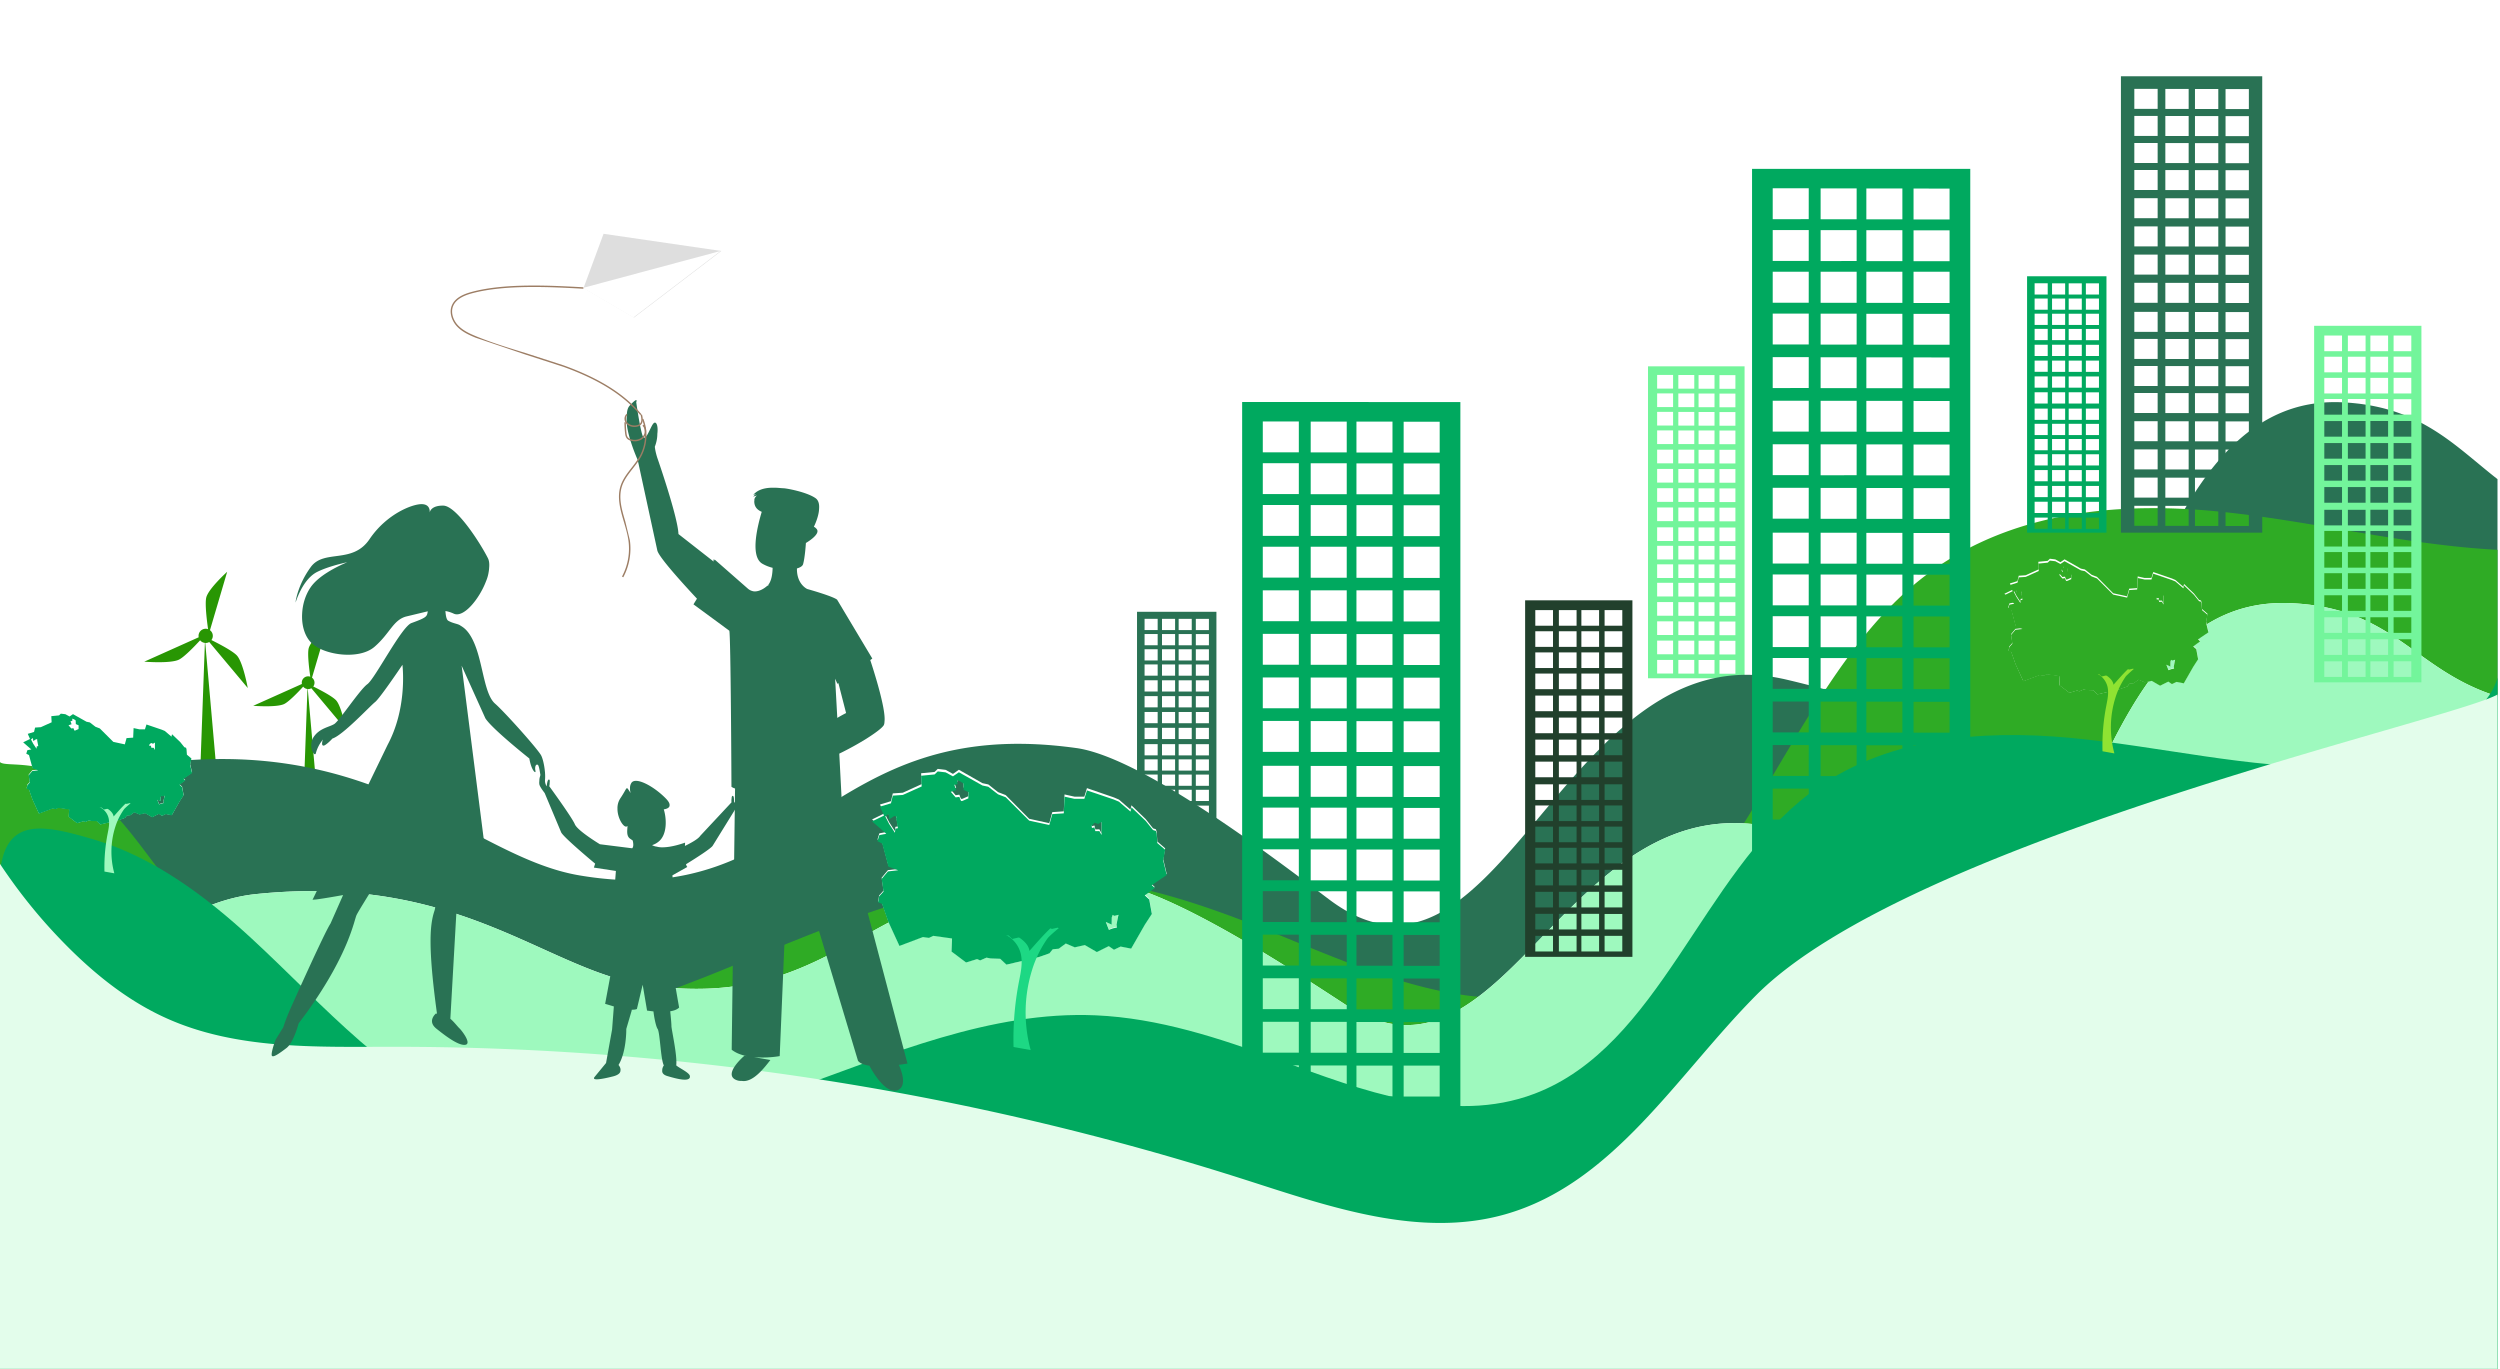 <svg xmlns="http://www.w3.org/2000/svg" xmlns:xlink="http://www.w3.org/1999/xlink" width="130.667" height="71.548"><defs><clipPath id="A"><path d="M0 0h392v251.164H0z" clip-rule="evenodd"/></clipPath><clipPath id="B"><path d="M0 0h392v252H0z"/></clipPath><filter id="C" x="-.278" y="-.825" width="1.555" height="2.65" color-interpolation-filters="sRGB"><feGaussianBlur stdDeviation="11.339"/></filter><path id="D" d="M98.038 33.474L98 37.486v25.306H0V45.569c2.469.295 4.626-2.089 7.267-3.458l.386-.19c.749-.353 1.539-.612 2.387-.7 6.835-.707 10.251 1.945 13.544 3.112.581.206 1.159.366 1.75.452a14.34 14.34 0 0 0 1.194.127c7.028.453 8.1-5.073 16.646-4.197l.353.039c.187.022.388.062.601.117 2.562.659 6.845 3.502 8.661 4.683 2.046 1.33 3.671.865 5.22-.305.441-.332.876-.722 1.311-1.144 2.482-2.405 5.015-5.849 9.049-5.663l.056.003a7.31 7.31 0 0 1 1.06.135c8.06 1.623 9.809 4.508 11.89-.065 1.88-4.131 3.796-8.911 8.496-8.711 4.09.172 4.852 2.651 8.165 3.669h0z"/></defs><g clip-path="url(#A)" transform="matrix(.333 0 0 .333 0 -8.174)"><g clip-path="url(#B)"><path d="M258.666 82.044v48.958h15.158V82.044zm3.937 48.223H260.1v-2.144h2.503zm0-3.026H260.1v-2.144h2.503zm0-3.026H260.1v-2.144h2.503zm0-3.026H260.1v-2.144h2.503zm0-3.026H260.1v-2.144h2.503zm0-2.9H260.1v-2.144h2.503zm0-2.9H260.1v-2.144h2.503zm0-2.9H260.1v-2.144h2.503zm0-3.118H260.1v-2.144h2.503zm0-3.026H260.1v-2.144h2.503zm0-3.026H260.1V98.15h2.503zm0-3.026H260.1v-2.144h2.503zm0-3.026H260.1v-2.144h2.503zm0-2.9H260.1v-2.144h2.503zm0-2.9H260.1v-2.144h2.503zm0-2.9H260.1v-2.144h2.503zm3.327 44.733h-2.503v-2.144h2.503zm0-3.026h-2.503v-2.144h2.503zm0-3.026h-2.503v-2.144h2.503zm0-3.026h-2.503v-2.144h2.503zm0-3.026h-2.503v-2.144h2.503zm0-2.9h-2.503v-2.144h2.503zm0-2.9h-2.503v-2.144h2.503zm0-2.9h-2.503v-2.144h2.503zm0-3.118h-2.503v-2.144h2.503zm0-3.026h-2.503v-2.144h2.503zm0-3.026h-2.503v-2.144h2.503zm0-3.026h-2.503V95.13h2.503zm0-3.026h-2.503v-2.144h2.503zm0-2.9h-2.503v-2.144h2.503zm0-2.9h-2.503v-2.144h2.503zm0-2.9h-2.503v-2.144h2.503zm3.176 44.733h-2.503v-2.144h2.503zm0-3.026h-2.503v-2.144h2.503zm0-3.026h-2.503v-2.144h2.503zm0-3.026h-2.503v-2.144h2.503zm0-3.026h-2.503v-2.144h2.503zm0-2.9h-2.503v-2.144h2.503zm0-2.9h-2.503v-2.144h2.503zm0-2.9h-2.503v-2.144h2.503zm0-3.118h-2.503v-2.144h2.503zm0-3.026h-2.503v-2.144h2.503zm0-3.026h-2.503v-2.144h2.503zm0-3.026h-2.503v-2.144h2.503zm0-3.026h-2.503v-2.144h2.503zm0-2.9h-2.503v-2.144h2.503zm0-2.9h-2.503v-2.144h2.503zm0-2.9h-2.503v-2.144h2.503zm3.281 44.733h-2.503v-2.144h2.503zm0-3.026h-2.503v-2.144h2.503zm0-3.026h-2.503v-2.144h2.503zm0-3.026h-2.503v-2.144h2.503zm0-3.026h-2.503v-2.144h2.503zm0-2.9h-2.503v-2.144h2.503zm0-2.9h-2.503v-2.144h2.503zm0-2.9h-2.503v-2.144h2.503zm0-3.118h-2.503v-2.144h2.503zm0-3.026h-2.503v-2.144h2.503zm0-3.026h-2.503V98.17h2.503zm0-3.026h-2.503V95.15h2.503zm0-3.026h-2.503v-2.144h2.503zm0-2.9h-2.503v-2.144h2.503zm0-2.9h-2.503v-2.144h2.503zm0-2.9h-2.503v-2.144h2.503z" fill="#73f59b"/><g fill="#289603"><path d="M48.369 132.707a.99.99 0 0 0 .497-.138l5.412 6.461s-.656-3.657-1.546-4.584c-.606-.631-2.445-1.596-3.561-2.148a1 1 0 0 0-.201-1.387l2.416-8.208s-2.675 2.411-2.946 3.64c-.201.907.092 3.251.263 4.421a.98.98 0 0 0-.339-.063 1 1 0 0 0-.999.999 1.1 1.1 0 0 0 .021.201l-7.644 3.427s3.757.301 4.906-.305c.744-.393 2.09-1.776 2.938-2.7.163.201.397.339.669.368l-.639 17.648 2.244-.042-1.555-17.602.063.004v.008zm-16.085-7.238a1.09 1.09 0 0 0 .556-.155l6.047 7.221s-.736-4.083-1.726-5.124c-.677-.706-2.733-1.784-3.979-2.403a1.1 1.1 0 0 0-.226-1.546l2.7-9.169s-2.988 2.696-3.289 4.07c-.221 1.011.104 3.632.293 4.94-.117-.042-.242-.071-.376-.071a1.12 1.12 0 0 0-1.12 1.12c0 .075.008.15.021.221l-8.542 3.828s4.2.339 5.483-.339c.832-.439 2.332-1.985 3.285-3.017a1.1 1.1 0 0 0 .748.41l-.715 19.725 2.507-.046-1.734-19.671c.025 0 .046.008.067.008v-.004z"/></g><g fill="#297254"><path d="M178.464 120.571v40.249h12.462v-40.249zm3.239 39.643h-2.056v-1.764h2.056zm0-2.487h-2.056v-1.764h2.056zm0-2.487h-2.056v-1.764h2.056zm0-2.487h-2.056v-1.764h2.056zm0-2.487h-2.056v-1.764h2.056zm0-2.386h-2.056v-1.764h2.056zm0-2.386h-2.056v-1.764h2.056zm0-2.386h-2.056v-1.764h2.056zm0-2.562h-2.056v-1.764h2.056zm0-2.487h-2.056v-1.764h2.056zm0-2.487h-2.056v-1.764h2.056zm0-2.487h-2.056v-1.764h2.056zm0-2.487h-2.056v-1.764h2.056zm0-2.386h-2.056v-1.764h2.056zm0-2.386h-2.056v-1.764h2.056zm0-2.386h-2.056v-1.764h2.056zm2.737 36.776h-2.056v-1.764h2.056zm0-2.487h-2.056v-1.764h2.056zm0-2.487h-2.056v-1.764h2.056zm0-2.487h-2.056v-1.764h2.056zm0-2.487h-2.056v-1.764h2.056zm0-2.386h-2.056v-1.764h2.056zm0-2.386h-2.056v-1.764h2.056zm0-2.386h-2.056v-1.764h2.056zm0-2.562h-2.056v-1.764h2.056zm0-2.487h-2.056v-1.764h2.056zm0-2.487h-2.056v-1.764h2.056zm0-2.487h-2.056v-1.764h2.056zm0-2.487h-2.056v-1.764h2.056zm0-2.386h-2.056v-1.764h2.056zm0-2.386h-2.056v-1.764h2.056zm0-2.386h-2.056v-1.764h2.056zm2.612 36.776h-2.056v-1.764h2.056zm0-2.487h-2.056v-1.764h2.056zm0-2.487h-2.056v-1.764h2.056zm0-2.487h-2.056v-1.764h2.056zm0-2.487h-2.056v-1.764h2.056zm0-2.386h-2.056v-1.764h2.056zm0-2.386h-2.056v-1.764h2.056zm0-2.386h-2.056v-1.764h2.056zm0-2.562h-2.056v-1.764h2.056zm0-2.487h-2.056v-1.764h2.056zm0-2.487h-2.056v-1.764h2.056zm0-2.487h-2.056v-1.764h2.056zm0-2.487h-2.056v-1.764h2.056zm0-2.386h-2.056v-1.764h2.056zm0-2.386h-2.056v-1.764h2.056zm0-2.386h-2.056v-1.764h2.056zm2.696 36.776h-2.056v-1.764h2.056zm0-2.487h-2.056v-1.764h2.056zm0-2.487h-2.056v-1.764h2.056zm0-2.487h-2.056v-1.764h2.056zm0-2.487h-2.056v-1.764h2.056zm0-2.386h-2.056v-1.764h2.056zm0-2.386h-2.056v-1.764h2.056zm0-2.386h-2.056v-1.764h2.056zm0-2.562h-2.056v-1.764h2.056zm0-2.487h-2.056v-1.764h2.056zm0-2.487h-2.056v-1.764h2.056zm0-2.487h-2.056v-1.764h2.056zm0-2.487h-2.056v-1.764h2.056zm0-2.386h-2.056v-1.764h2.056zm0-2.386h-2.056v-1.764h2.056zm0-2.386h-2.056v-1.764h2.056z"/><path d="M392.589 121.395l-.439 21.297-.15 14.844v93.629H0v-69.143c0-7.568-.334-15.392-.426-23.165l8.621-6.653c5.216-3.841 10.795-7.184 17.122-7.94a84.72 84.72 0 0 1 3.653-.355c31.857-2.42 45.636 15.254 61.939 18.029 35.309 6.005 37.946-25.551 78.02-19.98 10.439 1.45 31.285 17.448 39.718 23.787 26.65 20.018 36.709-42.05 71.103-34.67.167.029.334.071.501.109a154.13 154.13 0 0 1 11.881 3.268c24.607 7.802 31.31 16.202 39.104-3.586l5.266-13.214.995-2.319c6.661-15.25 15.061-28.38 30.173-27.641 11.827.581 17.164 6.352 23.737 11.593l1.375 1.078c.042 6.992-.054 14.021-.192 21.046v-.012z"/></g><path d="M392.589 110.872l-.439 23.023-.15 16.048v101.222H0V144.162c.781.761 5.053-.33 10.51 2.336 8.663 4.233 13.193 14.493 20.101 21.184 2.181 2.119 4.405 4.141 6.691 6.03 4.977 4.121 10.256 7.589 16.052 9.904 14.798 5.922 30.733 3.419 45.991-1.584a173.08 173.08 0 0 0 6.77-2.382l4.589-1.772c18.53-7.372 37.257-16.436 56.777-15.5 1.747.084 3.49.247 5.22.485a69.12 69.12 0 0 1 3.816.623c8.538 1.642 16.892 4.798 25.096 8.158 9.833 4.029 20.214 8.404 30.428 9.353 1.066.1 2.131.163 3.193.184 4.706.092 9.357-.631 13.891-2.545 8.438-3.565 14.84-10.481 20.519-18.664a149.25 149.25 0 0 0 4.062-6.189c6.014-9.62 11.551-20.173 18.426-28.802a71.24 71.24 0 0 1 3.101-3.648c1.63-1.793 3.343-3.464 5.157-4.99 10.665-8.964 23.884-11.965 37.106-12.036 3.765-.021 7.535.192 11.246.577 4.597.472 9.181 1.174 13.758 1.931 9.825 1.626 19.629 3.519 29.5 4.029l.589.029h0z" fill="#2fab25"/><path d="M332.895 36.521v71.634h22.179V36.521zm5.763 70.556h-3.661v-3.139h3.661zm0-4.426h-3.661v-3.139h3.661zm0-4.426h-3.661v-3.139h3.661zm0-4.426h-3.661V90.66h3.661zm0-4.426h-3.661v-3.139h3.661zm0-4.246h-3.661V81.99h3.661zm0-4.246h-3.661v-3.139h3.661zm0-4.246h-3.661v-3.139h3.661zm0-4.559h-3.661v-3.139h3.661zm0-4.426h-3.661v-3.139h3.661zm0-4.426h-3.661v-3.139h3.661zm0-4.426h-3.661v-3.139h3.661zm0-4.426h-3.661v-3.139h3.661zm0-4.246h-3.661V46.99h3.661zm0-4.246h-3.661v-3.139h3.661zm0-4.246h-3.661v-3.139h3.661zm4.869 65.453h-3.661v-3.139h3.661zm0-4.426h-3.661v-3.139h3.661zm0-4.426h-3.661V95.1h3.661zm0-4.426h-3.661V90.67h3.661zm0-4.426h-3.661v-3.139h3.661zm0-4.246h-3.661v-3.139h3.661zm0-4.246h-3.661v-3.139h3.661zm0-4.246h-3.661V73.51h3.661zm0-4.559h-3.661v-3.139h3.661zm0-4.426h-3.661v-3.139h3.661zm0-4.426h-3.661V60.1h3.661zm0-4.426h-3.661v-3.139h3.661zm0-4.426h-3.661v-3.139h3.661zm0-4.246h-3.661v-3.139h3.661zm0-4.246h-3.661v-3.139h3.661zm0-4.246h-3.661V38.51h3.661zm4.651 65.453h-3.661v-3.139h3.661zm0-4.426h-3.661v-3.139h3.661zm0-4.426h-3.661v-3.139h3.661zm0-4.426h-3.661V90.68h3.661zm0-4.426h-3.661v-3.139h3.661zm0-4.246h-3.661v-3.139h3.661zm0-4.246h-3.661v-3.139h3.661zm0-4.246h-3.661v-3.139h3.661zm0-4.559h-3.661v-3.139h3.661zm0-4.426h-3.661v-3.139h3.661zm0-4.426h-3.661v-3.139h3.661zm0-4.426h-3.661v-3.139h3.661zm0-4.426h-3.661v-3.139h3.661zm0-4.246h-3.661v-3.139h3.661zm0-4.246h-3.661v-3.139h3.661zm0-4.246h-3.661v-3.139h3.661zm4.798 65.453h-3.661v-3.139h3.661zm0-4.426h-3.661V99.55h3.661zm0-4.426h-3.661v-3.139h3.661zm0-4.426h-3.661V90.69h3.661zm0-4.426h-3.661v-3.139h3.661zm0-4.246h-3.661v-3.139h3.661zm0-4.246h-3.661v-3.139h3.661zm0-4.246h-3.661v-3.139h3.661zm0-4.559h-3.661v-3.139h3.661zm0-4.426h-3.661v-3.13h3.661zm0-4.426h-3.661v-3.139h3.661zm0-4.426h-3.661v-3.139h3.661zm0-4.426h-3.661v-3.139h3.661zm0-4.246h-3.661v-3.139h3.661zm0-4.246h-3.661v-3.139h3.661zm0-4.246h-3.661v-3.139h3.661z" fill="#297254"/><path d="M318.164 67.906v40.249h12.462V67.906h-12.462zm3.239 39.643h-2.056v-1.764h2.056zm0-2.487h-2.056v-1.764h2.056zm0-2.487h-2.056v-1.764h2.056zm0-2.487h-2.056v-1.764h2.056zm0-2.487h-2.056v-1.764h2.056zm0-2.386h-2.056v-1.764h2.056zm0-2.386h-2.056v-1.764h2.056zm0-2.386h-2.056v-1.764h2.056zm0-2.562h-2.056v-1.764h2.056zm0-2.487h-2.056V83.63h2.056zm0-2.487h-2.056v-1.764h2.056zm0-2.487h-2.056v-1.764h2.056zm0-2.487h-2.056v-1.764h2.056zm0-2.386h-2.056v-1.764h2.056zm0-2.386h-2.056V71.4h2.056zm0-2.386h-2.056v-1.764h2.056zm2.737 36.776h-2.056v-1.764h2.056zm0-2.487h-2.056V103.3h2.056zm0-2.487h-2.056v-1.764h2.056zm0-2.487h-2.056v-1.76h2.056zm0-2.487h-2.056v-1.764h2.056zm0-2.386h-2.056v-1.764h2.056zm0-2.386h-2.056v-1.764h2.056zm0-2.386h-2.056v-1.764h2.056zm0-2.562h-2.056v-1.764h2.056zm0-2.487h-2.056v-1.764h2.056zm0-2.487h-2.056V81.15h2.056zm0-2.487h-2.056v-1.764h2.056zm0-2.487h-2.056v-1.764h2.056zm0-2.386h-2.056V73.79h2.056zm0-2.386h-2.056v-1.764h2.056zm0-2.386h-2.056v-1.764h2.056zm2.612 36.776h-2.056v-1.764h2.056zm0-2.487h-2.056v-1.764h2.056zm0-2.487h-2.056v-1.764h2.056zm0-2.487h-2.056v-1.764h2.056zm0-2.487h-2.056v-1.764h2.056zm0-2.386h-2.056v-1.764h2.056zm0-2.386h-2.056v-1.764h2.056zm0-2.386h-2.056v-1.764h2.056zm0-2.562h-2.056v-1.764h2.056zm0-2.487h-2.056v-1.764h2.056zm0-2.487h-2.056v-1.764h2.056zm0-2.487h-2.056V78.66h2.056zm0-2.487h-2.056v-1.764h2.056zm0-2.386h-2.056v-1.764h2.056zm0-2.386h-2.056v-1.764h2.056zm0-2.386h-2.056v-1.764h2.056zm2.696 36.776h-2.056v-1.764h2.056zm0-2.487h-2.056v-1.764h2.056zm0-2.487h-2.056v-1.764h2.056zm0-2.487h-2.056V98.33h2.056zm0-2.487h-2.056v-1.764h2.056zm0-2.386h-2.056v-1.764h2.056zm0-2.386h-2.056v-1.764h2.056zm0-2.386h-2.056v-1.764h2.056zm0-2.562h-2.056v-1.764h2.056zm0-2.487h-2.056v-1.764h2.056zm0-2.487h-2.056v-1.764h2.056zm0-2.487h-2.056v-1.764h2.056zm0-2.487h-2.056v-1.764h2.056zm0-2.386h-2.056v-1.764h2.056zm0-2.386h-2.056v-1.764h2.056zm0-2.386h-2.056v-1.764h2.056z" fill="#00a95f"/><g transform="scale(4)"><use xlink:href="#D" filter="url(#C)" fill="#fff"/><use xlink:href="#D" fill="#9ef9be"/><path d="M90.805 18.92v13.99h4.21V18.92zm1.094 13.779h-.695v-.613h.695zm0-.864h-.695v-.613h.695zm0-.864h-.695v-.613h.695zm0-.864h-.695v-.613h.695zm0-.864h-.695v-.613h.695zm0-.83h-.695V27.8h.695zm0-.83h-.695v-.613h.695zm0-.83h-.695v-.613h.695zm0-.89h-.695v-.613h.695zm0-.864h-.695v-.613h.695zm0-.864h-.695v-.613h.695zm0-.864h-.695v-.613h.695zm0-.864h-.695v-.613h.695zm0-.83h-.695v-.613h.695zm0-.83h-.695v-.613h.695zm0-.83h-.695v-.613h.695zm.925 12.782h-.695v-.613h.695zm0-.864h-.695v-.613h.695zm0-.864h-.695v-.613h.695zm0-.864h-.695v-.613h.695zm0-.864h-.695v-.613h.695zm0-.83h-.695V27.8h.695zm0-.83h-.695v-.613h.695zm0-.83h-.695v-.613h.695zm0-.89h-.695v-.613h.695zm0-.864h-.695v-.613h.695zm0-.864h-.695v-.613h.695zm0-.864h-.695v-.613h.695zm0-.864h-.695v-.613h.695zm0-.83h-.695v-.613h.695zm0-.83h-.695v-.613h.695zm0-.83h-.695v-.613h.695zm.883 12.782h-.695v-.613h.695zm0-.864h-.695v-.613h.695zm0-.864h-.695v-.613h.695zm0-.864h-.695v-.613h.695zm0-.864h-.695v-.613h.695zm0-.83h-.695V27.8h.695zm0-.83h-.695v-.613h.695zm0-.83h-.695v-.613h.695zm0-.89h-.695v-.613h.695zm0-.864h-.695v-.613h.695zm0-.864h-.695v-.613h.695zm0-.864h-.695v-.613h.695zm0-.864h-.695v-.613h.695zm0-.83h-.695v-.613h.695zm0-.83h-.695v-.613h.695zm0-.83h-.695v-.613h.695zm.911 12.782h-.695v-.613h.695zm0-.864h-.695v-.613h.695zm0-.864h-.695v-.613h.695zm0-.864h-.695v-.613h.695zm0-.864h-.695v-.613h.695zm0-.83h-.695V27.8h.695zm0-.83h-.695v-.613h.695zm0-.83h-.695v-.613h.695zm0-.89h-.695v-.613h.695zm0-.864h-.695v-.613h.695zm0-.864h-.695v-.613h.695zm0-.864h-.695v-.613h.695zm0-.864h-.695V21.8h.695zm0-.83h-.695v-.613h.695zm0-.83h-.695v-.613h.695zm0-.83h-.695v-.613h.695z" fill="#73f59b"/><path d="M59.845 29.693v13.99h4.21v-13.99zm1.094 13.779h-.695v-.613h.695zm0-.864h-.695v-.613h.695zm0-.864h-.695v-.613h.695zm0-.864h-.695v-.613h.695zm0-.864h-.695v-.613h.695zm0-.83h-.695v-.613h.695zm0-.83h-.695v-.613h.695zm0-.83h-.695v-.613h.695zm0-.89h-.695v-.613h.695zm0-.864h-.695v-.613h.695zm0-.864h-.695v-.613h.695zm0-.864h-.695v-.613h.695zm0-.864h-.695v-.613h.695zm0-.83h-.695v-.613h.695zm0-.83h-.695v-.613h.695zm0-.83h-.695v-.613h.695zm.925 12.782h-.695v-.613h.695zm0-.864h-.695v-.613h.695zm0-.864h-.695v-.613h.695zm0-.864h-.695v-.613h.695zm0-.864h-.695v-.613h.695zm0-.83h-.695v-.613h.695zm0-.83h-.695v-.613h.695zm0-.83h-.695v-.613h.695zm0-.89h-.695v-.613h.695zm0-.864h-.695v-.613h.695zm0-.864h-.695v-.613h.695zm0-.864h-.695v-.613h.695zm0-.864h-.695v-.613h.695zm0-.83h-.695v-.613h.695zm0-.83h-.695v-.613h.695zm0-.83h-.695v-.613h.695zm.883 12.782h-.695v-.613h.695zm0-.864h-.695v-.613h.695zm0-.864h-.695v-.613h.695zm0-.864h-.695v-.613h.695zm0-.864h-.695v-.613h.695zm0-.83h-.695v-.613h.695zm0-.83h-.695v-.613h.695zm0-.83h-.695v-.613h.695zm0-.89h-.695v-.613h.695zm0-.864h-.695v-.613h.695zm0-.864h-.695v-.613h.695zm0-.864h-.695v-.613h.695zm0-.864h-.695v-.613h.695zm0-.83h-.695v-.613h.695zm0-.83h-.695v-.613h.695zm0-.83h-.695v-.613h.695zm.911 12.782h-.695v-.613h.695zm0-.864h-.695V42h.695zm0-.864h-.695v-.613h.695zm0-.864h-.695v-.613h.695zm0-.864h-.695v-.613h.695zm0-.83h-.695v-.613h.695zm0-.83h-.695v-.613h.695zm0-.83h-.695v-.613h.695zm0-.89h-.695v-.613h.695zm0-.864h-.695v-.613h.695zm0-.864h-.695v-.613h.695zm0-.864h-.695v-.613h.695zm0-.864h-.695v-.613h.695zm0-.83h-.695v-.613h.695zm0-.83h-.695v-.613h.695zm0-.83h-.695v-.613h.695z" fill="#21402c"/><g fill="#00a95f"><path d="M98.038 29.852c.521 5.557-.038 8.18-.038 13.771V62.79H0V48.635c0-2.702-.255-5.563 0-8.253.213-2.245 1.775-1.864 3.677-1.306 2.328.682 4.401 2.227 6.205 3.895 2.839 2.624 5.479 5.75 9.037 7.028 3.905 1.403 8.189.309 12.096-1.087s7.858-3.112 11.975-2.935c2.469.107 4.863.894 7.199 1.754 3.248 1.195 6.784 2.551 10.021 1.324 4.92-1.865 6.55-8.579 10.813-11.797 2.891-2.181 6.671-2.496 10.198-2.17s7.016 1.216 10.555 1.151c1.453-.027 2.976-.244 4.151-1.158 2.534-1.97 2.223-2.333 2.109-5.231z"/><path d="M68.749 12.762v27.657h8.563V12.762zm2.224 27.241H69.56v-1.212h1.414zm0-1.709H69.56v-1.212h1.414zm0-1.709H69.56v-1.212h1.414zm0-1.709H69.56v-1.212h1.414zm0-1.709H69.56v-1.212h1.414zm0-1.639H69.56v-1.212h1.414zm0-1.639H69.56v-1.212h1.414zm0-1.639H69.56v-1.212h1.414zm0-1.76H69.56v-1.212h1.414zm0-1.709H69.56v-1.212h1.414zm0-1.709H69.56V21.86h1.414zm0-1.709H69.56v-1.212h1.414zm0-1.709H69.56v-1.212h1.414zm0-1.639H69.56V16.8h1.414zm0-1.639H69.56v-1.212h1.414zm0-1.639H69.56v-1.212h1.414zm1.88 25.27H71.44v-1.212h1.414zm0-1.709H71.44v-1.212h1.414zm0-1.709H71.44v-1.212h1.414zm0-1.709H71.44v-1.212h1.414zm0-1.709H71.44v-1.212h1.414zm0-1.639H71.44V30.32h1.414zm0-1.639H71.44v-1.212h1.414zm0-1.639H71.44v-1.212h1.414zm0-1.76H71.44v-1.212h1.414zm0-1.709H71.44v-1.212h1.414zm0-1.709H71.44v-1.212h1.414zm0-1.709H71.44v-1.212h1.414zm0-1.709H71.44v-1.212h1.414zm0-1.639H71.44V16.8h1.414zm0-1.639H71.44v-1.212h1.414zm0-1.639H71.44v-1.212h1.414zm1.795 25.27h-1.414v-1.212h1.414zm0-1.709h-1.414V37.09h1.414zm0-1.709h-1.414v-1.212h1.414zm0-1.709h-1.414v-1.212h1.414zm0-1.709h-1.414v-1.212h1.414zm0-1.639h-1.414v-1.212h1.414zm0-1.639h-1.414v-1.212h1.414zm0-1.639h-1.414v-1.212h1.414zm0-1.76h-1.414v-1.212h1.414zm0-1.709h-1.414v-1.212h1.414zm0-1.709h-1.414v-1.212h1.414zm0-1.709h-1.414v-1.212h1.414zm0-1.709h-1.414V18.45h1.414zm0-1.639h-1.414V16.8h1.414zm0-1.639h-1.414v-1.212h1.414zm0-1.639h-1.414v-1.212h1.414zm1.852 25.27h-1.414v-1.212H76.5zm0-1.709h-1.414v-1.212H76.5zm0-1.709h-1.414v-1.212H76.5zm0-1.709h-1.414v-1.212H76.5zm0-1.709h-1.414v-1.212H76.5zm0-1.639h-1.414v-1.212H76.5zm0-1.639h-1.414v-1.212H76.5zm0-1.639h-1.414V27.05H76.5zm0-1.76h-1.414V25.29H76.5zm0-1.709h-1.414v-1.212H76.5zm0-1.709h-1.414v-1.212H76.5zm0-1.709h-1.414v-1.212H76.5zm0-1.709h-1.414v-1.212H76.5zm0-1.639h-1.414V16.8H76.5zm0-1.639h-1.414v-1.212H76.5zm0-1.639h-1.414v-1.212H76.5zm-27.759 7.164V49.57h8.563V21.913zm2.224 27.241h-1.414v-1.212h1.414zm0-1.709h-1.414v-1.212h1.414zm0-1.709h-1.414v-1.212h1.414zm0-1.709h-1.414v-1.212h1.414zm0-1.709h-1.414v-1.212h1.414zm0-1.639h-1.414v-1.212h1.414zm0-1.639h-1.414v-1.212h1.414zm0-1.639h-1.414v-1.212h1.414zm0-1.76h-1.414v-1.212h1.414zm0-1.709h-1.414V32.72h1.414zm0-1.709h-1.414v-1.212h1.414zm0-1.709h-1.414V29.3h1.414zm0-1.709h-1.414V27.59h1.414zm0-1.639h-1.414v-1.212h1.414zm0-1.639h-1.414v-1.212h1.414zm0-1.639h-1.414v-1.212h1.414zm1.88 25.27h-1.414v-1.212h1.414zm0-1.709h-1.414v-1.212h1.414zm0-1.709h-1.414v-1.212h1.414zm0-1.709h-1.414v-1.212h1.414zm0-1.709h-1.414V41.11h1.414zm0-1.639h-1.414v-1.212h1.414zm0-1.639h-1.414v-1.212h1.414zm0-1.639h-1.414v-1.212h1.414zm0-1.76h-1.414v-1.212h1.414zm0-1.709h-1.414v-1.212h1.414zm0-1.709h-1.414v-1.212h1.414zm0-1.709h-1.414V29.3h1.414zm0-1.709h-1.414V27.59h1.414zm0-1.639h-1.414v-1.212h1.414zm0-1.639h-1.414v-1.212h1.414zm0-1.639h-1.414V22.68h1.414zm1.795 25.27h-1.414V47.95h1.414zm0-1.709h-1.414v-1.212h1.414zm0-1.709h-1.414v-1.212h1.414zm0-1.709h-1.414v-1.212h1.414zm0-1.709h-1.414v-1.212h1.414zm0-1.639h-1.414v-1.212h1.414zm0-1.639h-1.414v-1.212h1.414zm0-1.639h-1.414v-1.212h1.414zm0-1.76h-1.414v-1.212h1.414zm0-1.709h-1.414v-1.212h1.414zm0-1.709h-1.414v-1.212h1.414zm0-1.709h-1.414V29.3h1.414zm0-1.709h-1.414V27.59h1.414zm0-1.639h-1.414v-1.212h1.414zm0-1.639h-1.414v-1.212h1.414zm0-1.639h-1.414v-1.212h1.414zm1.852 25.27h-1.414v-1.212h1.414zm0-1.709h-1.414v-1.212h1.414zm0-1.709h-1.414v-1.212h1.414zm0-1.709h-1.414v-1.212h1.414zm0-1.709h-1.414v-1.212h1.414zm0-1.639h-1.414v-1.212h1.414zm0-1.639h-1.414V37.84h1.414zm0-1.639h-1.414v-1.212h1.414zm0-1.76h-1.414v-1.212h1.414zm0-1.709h-1.414v-1.212h1.414zm0-1.709h-1.414v-1.212h1.414zm0-1.709h-1.414V29.3h1.414zm0-1.709h-1.414V27.59h1.414zm0-1.639h-1.414v-1.212h1.414zm0-1.639h-1.414v-1.212h1.414zm0-1.639h-1.414v-1.212h1.414z"/></g><path d="M45.643 39.867l.078-.443-.307-.266-.026-.382-.031-.1-.113-.036-.288-.364-.559-.539-.037.168-.454-.394-.199-.085-1.056-.364-.102.334h-.389l-.389-.086-.029.663-.451.031-.118.434-.789-.173-.921-.93-.301-.116-.382-.302-.228-.049-.926-.527-.233.163-.288-.159-.309-.038-.123.119-.53.053.022.426-.739.337-.394.027-.072.305-.429.131.156.356-.468.23.558.492-.272.053-.074.242.185.097.244.917.381.141-.399.046-.247.297.073.507-.174.193-.034.235.147.056.24.69.445.983.921-.353.239.033.166-.081.739.104-.021.519.571.437.434-.134.119.053.248-.11.165.032.374.013.243.233 1.285-.305.405-.145.129-.161.236-.022.275-.207.354.151.394-.09.472.279.467-.236.204.144.261-.126.414.083.537-.953.274-.427-.103-.575-.174-.163.391-.29-.116-.118.585-.4-.134-.566-.002.003zm-10.51-1.282l-.017.163-.224-.346-.154-.302.13-.099.026.211.207-.136.075.036-.015.056.074.394-.102.021-.001.002zm2.864-1.205l-.229.1-.044.007-.028-.031-.052-.137-.145.021-.19-.223.21-.068-.071-.21.123-.03-.003-.151.132.055.102.07.008.253.192.09-.005.251v.003zm5.227 1.456l-.085-.157-.159.003-.034-.153-.098.025-.014-.09.122-.122.136.053.132-.083v.522zm.646 3.25l-.057.299.016.123-.165.037-.153.059-.12-.317.229.103.005-.281.034-.102.068.036.163-.039-.019.083h-.001zm-.148-.033l.005-.01-.02.014.016-.003h-.001z" fill="#fff"/><path d="M45.643 39.919l.078-.437-.307-.263-.026-.378-.031-.098-.113-.036-.288-.358-.559-.532-.037.166-.454-.389-.199-.084-1.056-.358-.102.33h-.389l-.389-.085-.029.655-.451.03-.118.427-.789-.171-.921-.917-.301-.115-.382-.298-.228-.048-.926-.52-.233.161-.288-.157-.309-.037-.123.118-.53.052.022.42-.739.333-.394.027-.072.301-.429.13.156.352-.468.227.558.486-.272.052-.074.239.185.095.244.906.381.14-.399.046-.247.293.073.499-.174.191-.034.232.147.056.24.681.445.971.921-.348.239.032.166-.08.739.103-.021.513.571.43.434-.133.119.052.248-.109.165.032.374.013.243.23 1.285-.302.405-.143.129-.159.236-.022.275-.204.354.15.394-.089.472.275.467-.233.204.142.261-.125.414.081.537-.94.274-.422-.103-.567-.174-.161.391-.286-.116-.116.585-.395-.134-.559-.002.001zm-10.51-1.266l-.017.161-.224-.341-.154-.298.13-.098.026.209.207-.134.075.036-.015.056.074.389-.102.021-.001-.001zm2.864-1.189l-.229.099-.044.007-.028-.03-.052-.135-.145.021-.19-.219.21-.067-.071-.207.123-.029-.003-.149.132.054.102.069.008.25.192.089-.005.248zm5.227 1.439l-.085-.155-.159.003-.034-.15-.098.025-.014-.088.122-.121.136.052.132-.081v.516-.001zm.646 3.209l-.057.296.016.122-.165.037-.153.057-.12-.312.229.102.005-.278.034-.101.068.036.163-.038-.019.081-.001-.002zm-.148-.032l.005-.01-.02.014.016-.003h-.001z" fill="#00a95f"/><path d="M40.445 47.341l-.674-.121a11.79 11.79 0 0 1 .21-2.553c.07-.365.157-.734.075-1.098a1.13 1.13 0 0 0-.834-.838c-.195-.049-.472-.296-.635-.391s-.126-.097.073-.132c.519.373 1.661.653 1.734 1.242.415-.463 1.097-1.293 1.753-1.548l.01.201c0-.05-.948.703-1.056.861a4.36 4.36 0 0 0-.602 1.23 5.61 5.61 0 0 0-.056 3.147l.001.001z" fill="#1dd884"/><path d="M40.465 42.808l.236-.084.074-.092.137-.013.159-.118.207.087.228-.052.275.16.271-.135.119.083.151-.073.24.047.311-.545.159-.244-.061-.33-.1-.093.227-.166-.068-.067.34-.23-.077-.325.045-.253-.178-.154-.016-.218-.018-.057-.066-.021-.168-.208-.325-.309-.02.096-.264-.226-.116-.048-.613-.208-.06.191h-.226l-.225-.049-.018.38-.262.018-.068.249-.459-.099-.535-.533-.174-.067-.221-.172-.133-.028-.537-.302-.136.094-.167-.092-.18-.021-.072.069-.307.029.013.244-.428.193-.229.016-.042.174-.249.075.09.205-.272.132.324.282-.158.03-.043.139.108.055.142.526.221.081-.232.026-.143.17.043.29-.101.11-.02.135.086.032.139.396.258.563.536-.202.139.019.096-.047.428.061-.011.298.331.25.252-.076.069.03.143-.064.096.019.217.007.141.134.746-.174z" fill="#00a95f"/><path d="M7.466 36.121l.045-.254-.177-.153-.016-.219-.018-.057-.065-.021-.165-.208-.321-.309-.021.096-.261-.226-.114-.048-.606-.208-.059.192h-.223l-.223-.049-.017.38-.259.018-.068.249-.452-.099-.529-.533-.172-.067-.219-.172-.131-.028-.531-.302-.134.093-.165-.091-.178-.022-.071.069-.303.03.013.244-.423.193-.226.016-.042.174-.246.075.089.205-.269.132.32.282-.156.03-.042.139.107.055.14.526.218.081-.229.026-.141.17.042.29-.099.111-.02.135.085.032.138.395.255.563.529-.202.137.019.095-.047.423.061-.011.298.327.25.249-.077.068.03.142-.063.095.019.214.007.14.134.737-.176.232-.084.073-.092.135-.013.158-.118.204.087.226-.051.271.16.267-.135.117.083.149-.073.237.047.307-.545.157-.244-.06-.329-.1-.093.224-.166-.067-.068.335-.229-.076-.325.003-.001zm-6.024-.734l-.009.093-.129-.197-.088-.172.074-.056.015.121.119-.077.043.021-.008.032.043.226-.059.013-.001-.002zm1.641-.691l-.131.057-.025.004-.016-.018-.03-.078-.084.013-.109-.127.12-.039-.041-.12.071-.017-.002-.087.075.031.059.04.005.145.11.051-.003.144h0zm2.996.835l-.048-.09-.091.002-.02-.088-.056.015-.007-.051.07-.07.077.03.075-.047v.3-.001zm.37 1.863l-.032.171.009.071-.095.021-.088.033-.069-.182.131.06.003-.161.02-.059.039.021.093-.022-.011.047.001-.001zm-.085-.019l.003-.006-.011.008.008-.002z" fill="#fff"/><path d="M7.466 36.151l.045-.251-.177-.15-.016-.216-.018-.056-.065-.02-.165-.206-.321-.305-.021.095-.261-.223-.114-.048-.606-.206-.059.189h-.223l-.223-.048-.017.375-.259.018-.068.246-.452-.098-.529-.527-.172-.066-.219-.17-.131-.027-.531-.298-.134.092-.165-.09-.178-.021-.071.068-.303.03.013.241-.423.191-.226.016-.042.172-.246.074.089.202-.269.131.32.279-.156.03-.042.137.107.054.14.519.218.08-.229.026-.141.168.042.286-.099.11-.02.133.085.032.138.391.255.557.529-.2.137.019.095-.046.423.06-.011.294.327.247.249-.076.068.03.142-.062.095.019.214.007.14.132.737-.172.232-.083.073-.091.135-.013.158-.117.204.086.226-.051.271.158.267-.134.117.081.149-.072.237.046.307-.539.157-.242-.06-.325-.1-.092.224-.164-.067-.067.335-.227-.076-.321.003-.002zm-6.024-.726l-.009.092-.129-.195-.088-.17.074-.056.015.119.119-.077.043.02-.008.032.043.223-.059.011-.001.002zm1.641-.681l-.131.057-.025.004-.016-.018-.03-.077-.084.011-.109-.126.12-.039-.041-.119.071-.017-.002-.086.075.031.059.04.005.143.11.051-.003.142v.001zm2.996.824l-.048-.089-.091.002-.02-.087-.056.015-.007-.05.07-.069.077.03.075-.046v.296-.002zm.37 1.84l-.032.169.009.07-.095.021-.088.033-.069-.18.131.059.003-.159.02-.057.039.02.093-.022-.011.046h.001zm-.085-.019l.003-.006-.011.007.008-.002v.001z" fill="#00a95f"/><path d="M4.486 40.405l-.387-.069a6.83 6.83 0 0 1 .12-1.464c.04-.209.09-.421.043-.629s-.213-.415-.477-.481c-.112-.028-.271-.169-.364-.224s-.073-.055.042-.075c.298.213.952.374.995.713.237-.265.629-.742 1.005-.887l.005.115c0-.029-.543.403-.605.493-.16.231-.266.452-.345.705a3.21 3.21 0 0 0-.032 1.803v-.001z" fill="#9ef9be"/><path d="M4.499 37.806l.135-.048.043-.052.078-.007.091-.068.118.05.131-.03.158.092.156-.077.068.047.087-.042.138.027.178-.312.092-.141-.034-.188-.059-.053.131-.096-.039-.039.194-.131-.045-.186.026-.146-.102-.088-.008-.125-.01-.032-.038-.013-.096-.119-.186-.177-.013.055-.151-.13-.066-.028-.351-.119-.034.11h-.13l-.129-.027-.01.217-.15.01-.039.142-.262-.056-.307-.306-.1-.038-.127-.099-.075-.016-.308-.173-.077.053-.096-.052-.103-.011-.041.039-.177.018.008.14-.247.111-.131.008-.024.1-.143.043.052.117-.156.076.185.162-.09.017-.025.079.062.032.081.301.127.047-.133.015-.083.097.025.167-.059.063-.011.077.049.019.079.227.148.323.307-.116.079.011.055-.027.246.034-.006.17.189.144.145-.045.039.018.083-.037.055.011.124.004.08.076.428-.1z" fill="#00a95f"/><path d="M86.566 30.526l.054-.306-.213-.185-.019-.265-.022-.069-.078-.025-.2-.252-.388-.373-.025.116-.314-.273-.138-.059-.731-.252-.071.232h-.27l-.269-.06-.021.459-.312.021-.082.3-.546-.12-.638-.644-.208-.08-.265-.209-.158-.033-.64-.365-.162.113-.2-.11-.214-.026-.086.083-.367.037.016.295-.512.233-.273.019-.05.211-.297.091.108.247-.324.159.386.341-.188.037-.051.167.129.067.169.635.263.098-.276.032-.17.206.05.35-.12.134-.024.163.102.04.166.477.308.68.638-.244.165.023.115-.056.512.072-.015.359.395.302.301-.093.083.037.171-.076.115.023.259.009.169.162.89-.211.28-.1.089-.112.163-.016.19-.143.246.106.273-.063.327.193.323-.163.141.099.181-.088.286.056.372-.659.189-.296-.072-.398-.12-.113.271-.201-.08-.081.405-.277-.093-.392.002.005zm-7.276-.888l-.011.113-.155-.239-.107-.209.09-.069.018.146.143-.094.052.025-.01.04.051.273-.071.015h0zm1.983-.834l-.158.07-.03.005-.02-.021-.037-.094-.1.015-.132-.155.145-.047-.049-.145.086-.021-.002-.104.091.039.071.048.006.174.133.063-.003.173h-.001zm3.619 1.008l-.058-.109-.11.002-.024-.106-.068.018-.009-.062.085-.085.094.037.091-.056v.361-.001zm.447 2.25l-.04.207.011.086-.114.025-.106.041-.084-.219.158.071.003-.194.024-.071.047.025.113-.026-.014.056h0zm-.102-.023l.003-.007-.014.009.01-.002z" fill="#fff"/><path d="M86.566 30.563l.054-.303-.213-.182-.019-.261-.022-.068-.078-.024-.2-.249-.388-.368-.025.115-.314-.27-.138-.057-.731-.249-.071.229h-.27l-.269-.059-.021.453-.312.021-.082.296-.546-.118-.638-.635-.208-.079-.265-.206-.158-.033-.64-.359-.162.111-.2-.109-.214-.025-.086.081-.367.037.016.291-.512.231-.273.019-.05.208-.297.09.108.243-.324.157.386.336-.188.037-.051.165.129.066.169.627.263.096-.276.031-.17.203.05.346-.12.133-.024.161.102.039.166.471.308.672.638-.241.165.023.115-.055.512.072-.015.355.395.298.301-.092.083.037.171-.075.115.022.259.009.169.16.89-.209.28-.099.089-.11.163-.015.19-.141.246.103.273-.062.327.19.323-.161.141.098.181-.087.286.056.372-.651.189-.293-.072-.393-.12-.111.271-.199-.08-.08.405-.274-.093-.387.002-.001zm-7.276-.877l-.011.111-.155-.236-.107-.206.09-.068.018.144.143-.093.052.024-.01.039.051.27-.071.015v.001zm1.983-.823l-.158.069-.03.005-.02-.021-.037-.093-.1.015-.132-.153.145-.046-.049-.143.086-.021-.002-.103.091.038.071.048.006.172.133.062-.003.171h-.001zm3.619.996l-.058-.108-.11.002-.024-.104-.068.017-.009-.061.085-.084.094.037.091-.056v.357h0zm.447 2.221l-.04.205.011.085-.114.025-.106.04-.084-.216.158.071.003-.192.024-.07.047.024.113-.026-.014.056v-.001zm-.102-.023l.003-.007-.014.009.01-.002z" fill="#2fab25"/><path d="M82.967 35.7l-.466-.084a8.18 8.18 0 0 1 .145-1.768c.048-.252.109-.509.052-.76a.78.78 0 0 0-.577-.58c-.136-.033-.327-.205-.44-.271s-.088-.067.051-.091c.359.258 1.149.451 1.2.86.287-.321.76-.895 1.214-1.072l.007.139a4.62 4.62 0 0 0-.731.596 2.99 2.99 0 0 0-.416.851 3.88 3.88 0 0 0-.039 2.178h-.002z" fill="#8fe332"/><path d="M82.981 32.563l.163-.059.051-.064.095-.008.111-.081.142.06.159-.036.189.111.188-.094.081.057.106-.05.166.032.215-.378.111-.169-.042-.228-.07-.065.157-.115-.047-.047.235-.159-.053-.225.031-.176-.123-.106-.01-.151-.013-.04-.046-.015-.116-.144-.225-.214-.015.067-.183-.156-.079-.033-.425-.144-.041.133-.157-.001-.156-.033-.011.263-.182.013-.047.171-.318-.068-.37-.369-.121-.046-.154-.12-.092-.019-.372-.209-.094.065-.115-.064-.125-.015-.049.047-.213.021.009.169-.297.134-.159.011-.028.121-.173.051.063.142-.188.091.225.195-.11.021-.029.096.074.039.098.364.154.056-.161.018-.098.118.029.201-.07.077-.015.093.06.022.096.274.18.39.37-.139.096.013.067-.032.297.042-.008.206.23.173.174-.053.048.021.099-.043.066.013.15.005.098.092.516-.12z" fill="#2fab25"/><path d="M68.893 45.206c-3.104 3.135-5.585 7.375-9.831 8.58-3.338.947-6.854-.283-10.158-1.343a109.53 109.53 0 0 0-33.554-5.231c-2.972.003-6.063.106-8.778-1.102-1.686-.748-3.125-1.965-4.386-3.309C1.382 41.945.652 41.017 0 40.035v22.756h98V33.389c-1.759 1.012-23.074 5.719-29.107 11.817z" fill="#e3fdeb"/><path d="M35.273 47.921l.336-.05-2.719-10.307.14.01-.097-1.865c.895-.436 1.628-.928 1.741-1.109.021-.033.032-.088.034-.157.06-.5-.45-2.077-.56-2.406l.081-.059-1.381-2.31c-.177-.142-1.172-.419-1.172-.419s-.417-.184-.404-.807c.13-.037.218-.092.24-.166.077-.266.111-.833.111-.833s.587-.335.427-.542c-.038-.048-.076-.077-.114-.094 0 0 .194-.383.204-.7.015-.173-.015-.335-.138-.422-.353-.247-1.156-.39-1.263-.39-.064 0-.252-.023-.344-.02-.064.002-.58-.038-.836.281l.115-.038c-.043.029-.084.064-.119.106l.148-.046c-.057.05-.102.11-.102.173l.001.024c-.003.011-.005.023-.005.034 0 .192.095.328.293.411-.14.472-.482 1.733.018 2.033a1.54 1.54 0 0 0 .409.164c-.004.21-.036.494-.16.653l-.015.049-.029-.002s-.237.233-.512.227a.46.46 0 0 1-.26-.114l-1.31-1.149c.006.014.009.029.011.047l-.056-.049c.01.024.015.056.015.092l-1.379-1.079c-.023-.677-.834-3.003-.834-3.003s-.077-.238-.093-.425a1.4 1.4 0 0 0 .099-.509c.042-.327-.053-.54-.171-.381s-.308.769-.415.439-.243-1.294-.243-1.294.107-.259-.261.14c-.081.089-.111.237-.107.413-.091.567.427 1.717.427 1.717l.77 3.554c.074.274 1.016 1.309 1.554 1.885l-.137.223 1.405 1.033c.059.053.086 6.126.086 6.126a.48.48 0 0 0 .141.067l-.132 10.25c.166.131.378.208.598.252l-.101-.014s-.832.706-.343.939a.47.47 0 0 0 .237.046c.443.079.892-.518 1.128-.82l-.643-.112.107.007c.473.033.901-.048.901-.048l.37-8.816 2.702 8.998c.081.114.269.172.494.2h-.043s.495.967.965.974a.27.27 0 0 0 .137-.017c.45-.179.051-.991.051-.991l.002-.004zm-2.416-14.956l.006-.005.002.005.033-.024.302 1.175a5.44 5.44 0 0 0-.345.191l-.085-1.539.086.195v.001zm-1.111-6.156z" fill="#297254"/><g fill="#9c7d64"><path d="M24.909 23.453a.59.59 0 0 1-.153-.021c-.072-.021-.125-.051-.16-.094-.048-.059-.061-.134-.069-.206a3.63 3.63 0 0 1-.025-.426h.057a3.53 3.53 0 0 0 .025.419c.007.064.018.13.056.176.027.033.071.059.132.075.167.048.348.004.448-.108.055-.062.085-.15.078-.237-.005-.076-.037-.142-.089-.185l.037-.044a.32.32 0 0 1 .109.226c.007.102-.027.207-.093.28-.085.094-.216.146-.354.146v-.001z"/><path d="M24.898 22.889a.42.42 0 0 1-.328-.138c-.093-.114-.085-.288.019-.374l.037.044c-.086.071-.076.213-.01.294s.182.124.31.116c.057-.003.137-.018.186-.071.077-.083.056-.215.024-.347l.055-.014c.036.14.059.297-.038.399-.049.053-.127.085-.225.09h-.03v.001z"/><path d="M24.456 28.788l-.05-.027a2.33 2.33 0 0 0 .254-1.41c-.033-.244-.107-.493-.178-.733-.139-.473-.283-.962-.126-1.431.088-.261.259-.482.426-.694.114-.146.232-.297.321-.459a1.71 1.71 0 0 0 .089-1.443l.053-.021a1.77 1.77 0 0 1-.092 1.491c-.091.166-.211.319-.326.466-.163.209-.332.425-.417.677-.151.452-.016.911.127 1.397l.18.742c.068.493-.025 1.007-.26 1.446h-.001zm.669-6.364c-.669-.789-1.629-1.392-3.02-1.895l-1.476-.477-1.961-.663c-.251-.102-.534-.229-.738-.446-.185-.197-.32-.528-.201-.818.134-.329.519-.465.796-.538 1.298-.345 3.077-.248 4.376-.177l-.003.057c-1.296-.071-3.069-.167-4.358.174-.265.071-.634.2-.759.505-.109.266.017.573.19.756.195.209.473.332.718.433.637.26 1.308.464 1.956.662l1.479.479c1.401.508 2.369 1.115 3.044 1.912l-.044.037z"/></g><path d="M28.303 15.985l-3.45 2.611-1.993-1.245.753-2.166z" fill="#fff"/><path d="M28.303 15.985l-3.424 2.612-1.981-1.161.785-2.125z" fill="#dedede"/><g fill="#297254"><path d="M21.238 35.786c-.12-.241-1.43-1.706-1.813-2.04s-.458-1.335-.718-2.113-.56-.892-.652-.957-.283-.075-.468-.184c-.067-.04-.097-.196-.109-.379a1.23 1.23 0 0 1 .322.101c.388.188 1.008-.574 1.271-1.268a1.5 1.5 0 0 0 .104-.366 1.28 1.28 0 0 0 .019-.171c.014-.144 0-.272-.048-.368-.306-.605-1.237-2.057-1.753-2.064-.467-.006-.526.231-.533.276.006-.049.025-.326-.306-.334-.364-.009-1.381.379-2.053 1.373s-1.783.382-2.304 1.092-.598 1.368-.598 1.368.002-.009.007-.025l-.009.06s.265-.923.857-1.213c.361-.178.849-.305 1.173-.377-.426.181-1.129.532-1.439.986-.204.298-.314.666-.332 1.025-.028.456.096.9.375 1.167.489.469 1.856.664 2.46.145s.731-1.048 1.238-1.19l.856-.206c-.031.204-.033.242-.64.461-.39.14-1.43 2.181-1.73 2.398s-1.099 1.44-1.299 1.564-.584.161-.815.518a.54.54 0 0 0-.087.282c-.02.273.16.499.185.325a1.37 1.37 0 0 1 .277-.519c-.023.048-.036.099-.036.14-.009.081.026.136.121.076.139-.088.283-.252.283-.252.41-.129 1.472-1.273 1.674-1.432.18-.143.918-1.232 1.074-1.462.029.277.147 1.778-.58 3.136l-2.948 6.085.069-.01c-.006.014.45-.053 1.13-.176l-.494 1.118c-.225.331-1.465 3.101-1.465 3.101s-.273.585-.386.966l-.294.474c-.053.117-.212.594-.15.654s.285-.095.568-.311.476-.963.476-.963l.349-.471c1.649-2.314 1.829-3.596 1.928-3.791.072-.144.423-.709.602-.996l2.313-.571c.123.491.239 1.107.14 1.403-.178.532-.267 1.373.098 4.045l-.041-.011s-.359.294.015.594.873.676 1.137.635-.143-.567-.232-.648c-.068-.062-.216-.259-.355-.373l.275-4.85c.072-.341.091-.84.095-1.184.41-.166.756-.344 1.002-.531l-.929-7.29.931 2.064c.262.417 1.725 1.576 1.725 1.576.08.473.249.596.242.511.001-.007 0-.017-.002-.029a.36.36 0 0 1-.011-.114c.006-.083.04-.148.102-.119.093.044.135.965.242.761.027-.051.042-.132.046-.226.015-.287-.062-.713-.151-.894h-.004z"/><path d="M29.106 37.262c-.179-.36-.16-.04-.201.166-.025.127-.103.216-.103.216 0-.091.01-.294-.059-.277-.026.006-.034.057-.036.111a.52.52 0 0 0-.003.142l-1.226 1.313c-.072.117-.339.269-.602.398l.006-.13c-.491.172-.8.192-.966.182-.095-.007-.139-.024-.139-.024s-.096-.006-.19-.06a.74.74 0 0 0 .27-.15c.323-.273.306-.88.189-1.253.136-.021.234-.071.228-.167.005-.063-.037-.146-.145-.258-.47-.483-1.192-.871-1.355-.611a.37.37 0 0 0-.053.216c-.002.062.008.122.026.178-.205-.296-.092-.255-.405.208a.7.7 0 0 0-.113.404c-.004.411.286.821.392.678.007.12-.066.383.102.501l.103.071c.019.074.051.24-.02.307l-1.267-.159c-.253-.156-.892-.566-.983-.785-.107-.256-.902-1.352-1.004-1.492a.5.5 0 0 0 .016-.136c.008-.055.009-.112-.017-.123-.066-.028-.088.174-.101.265 0 0-.064-.1-.068-.231-.007-.21.061-.526-.172-.195-.024.033-.048.122-.046.212-.006.044-.007.093.001.139.021.104.207.336.207.336l.646 1.539c.065.169 1.173 1.098 1.335 1.232l-.05.155.864.132-.258 3.397a1.32 1.32 0 0 0 .153.114l-.317 1.705.342.101-.069.903-.237 1.316-.458.557c-.011.017-.016.031-.015.043.002.077.294.041.746-.074.235-.06.296-.153.293-.236.015-.091-.047-.177-.077-.212.32-.528.305-1.415.305-1.415l.21-.714.005-.04c.085.002.157-.006.203-.03v-.006l.225-.945.172 1.016.251.032c.023.213.094.589.164.689.092.132.119 1.199.243 1.427-.027.044-.065.116-.062.19-.013.085.022.178.202.231.379.113.83.225.881.052.002-.008.003-.017.001-.025.038-.141-.416-.334-.536-.448.051-.37-.192-1.432-.188-1.545.002-.071-.023-.342-.047-.576.145-.023.272-.068.349-.147l-.054-.304-.213-1.241.209-.032-.204-3.612.584-.328c-.022-.02-.039-.057-.052-.106.426-.263.987-.624 1.048-.728l.878-1.42s.22-.2.257-.3c.016-.042.022-.088.023-.131.015-.086.004-.173-.014-.21h-.002z"/></g><path d="M22.871 17.435l5.405-1.451-3.423 2.612z" fill="#fff"/></g></g></g></svg>